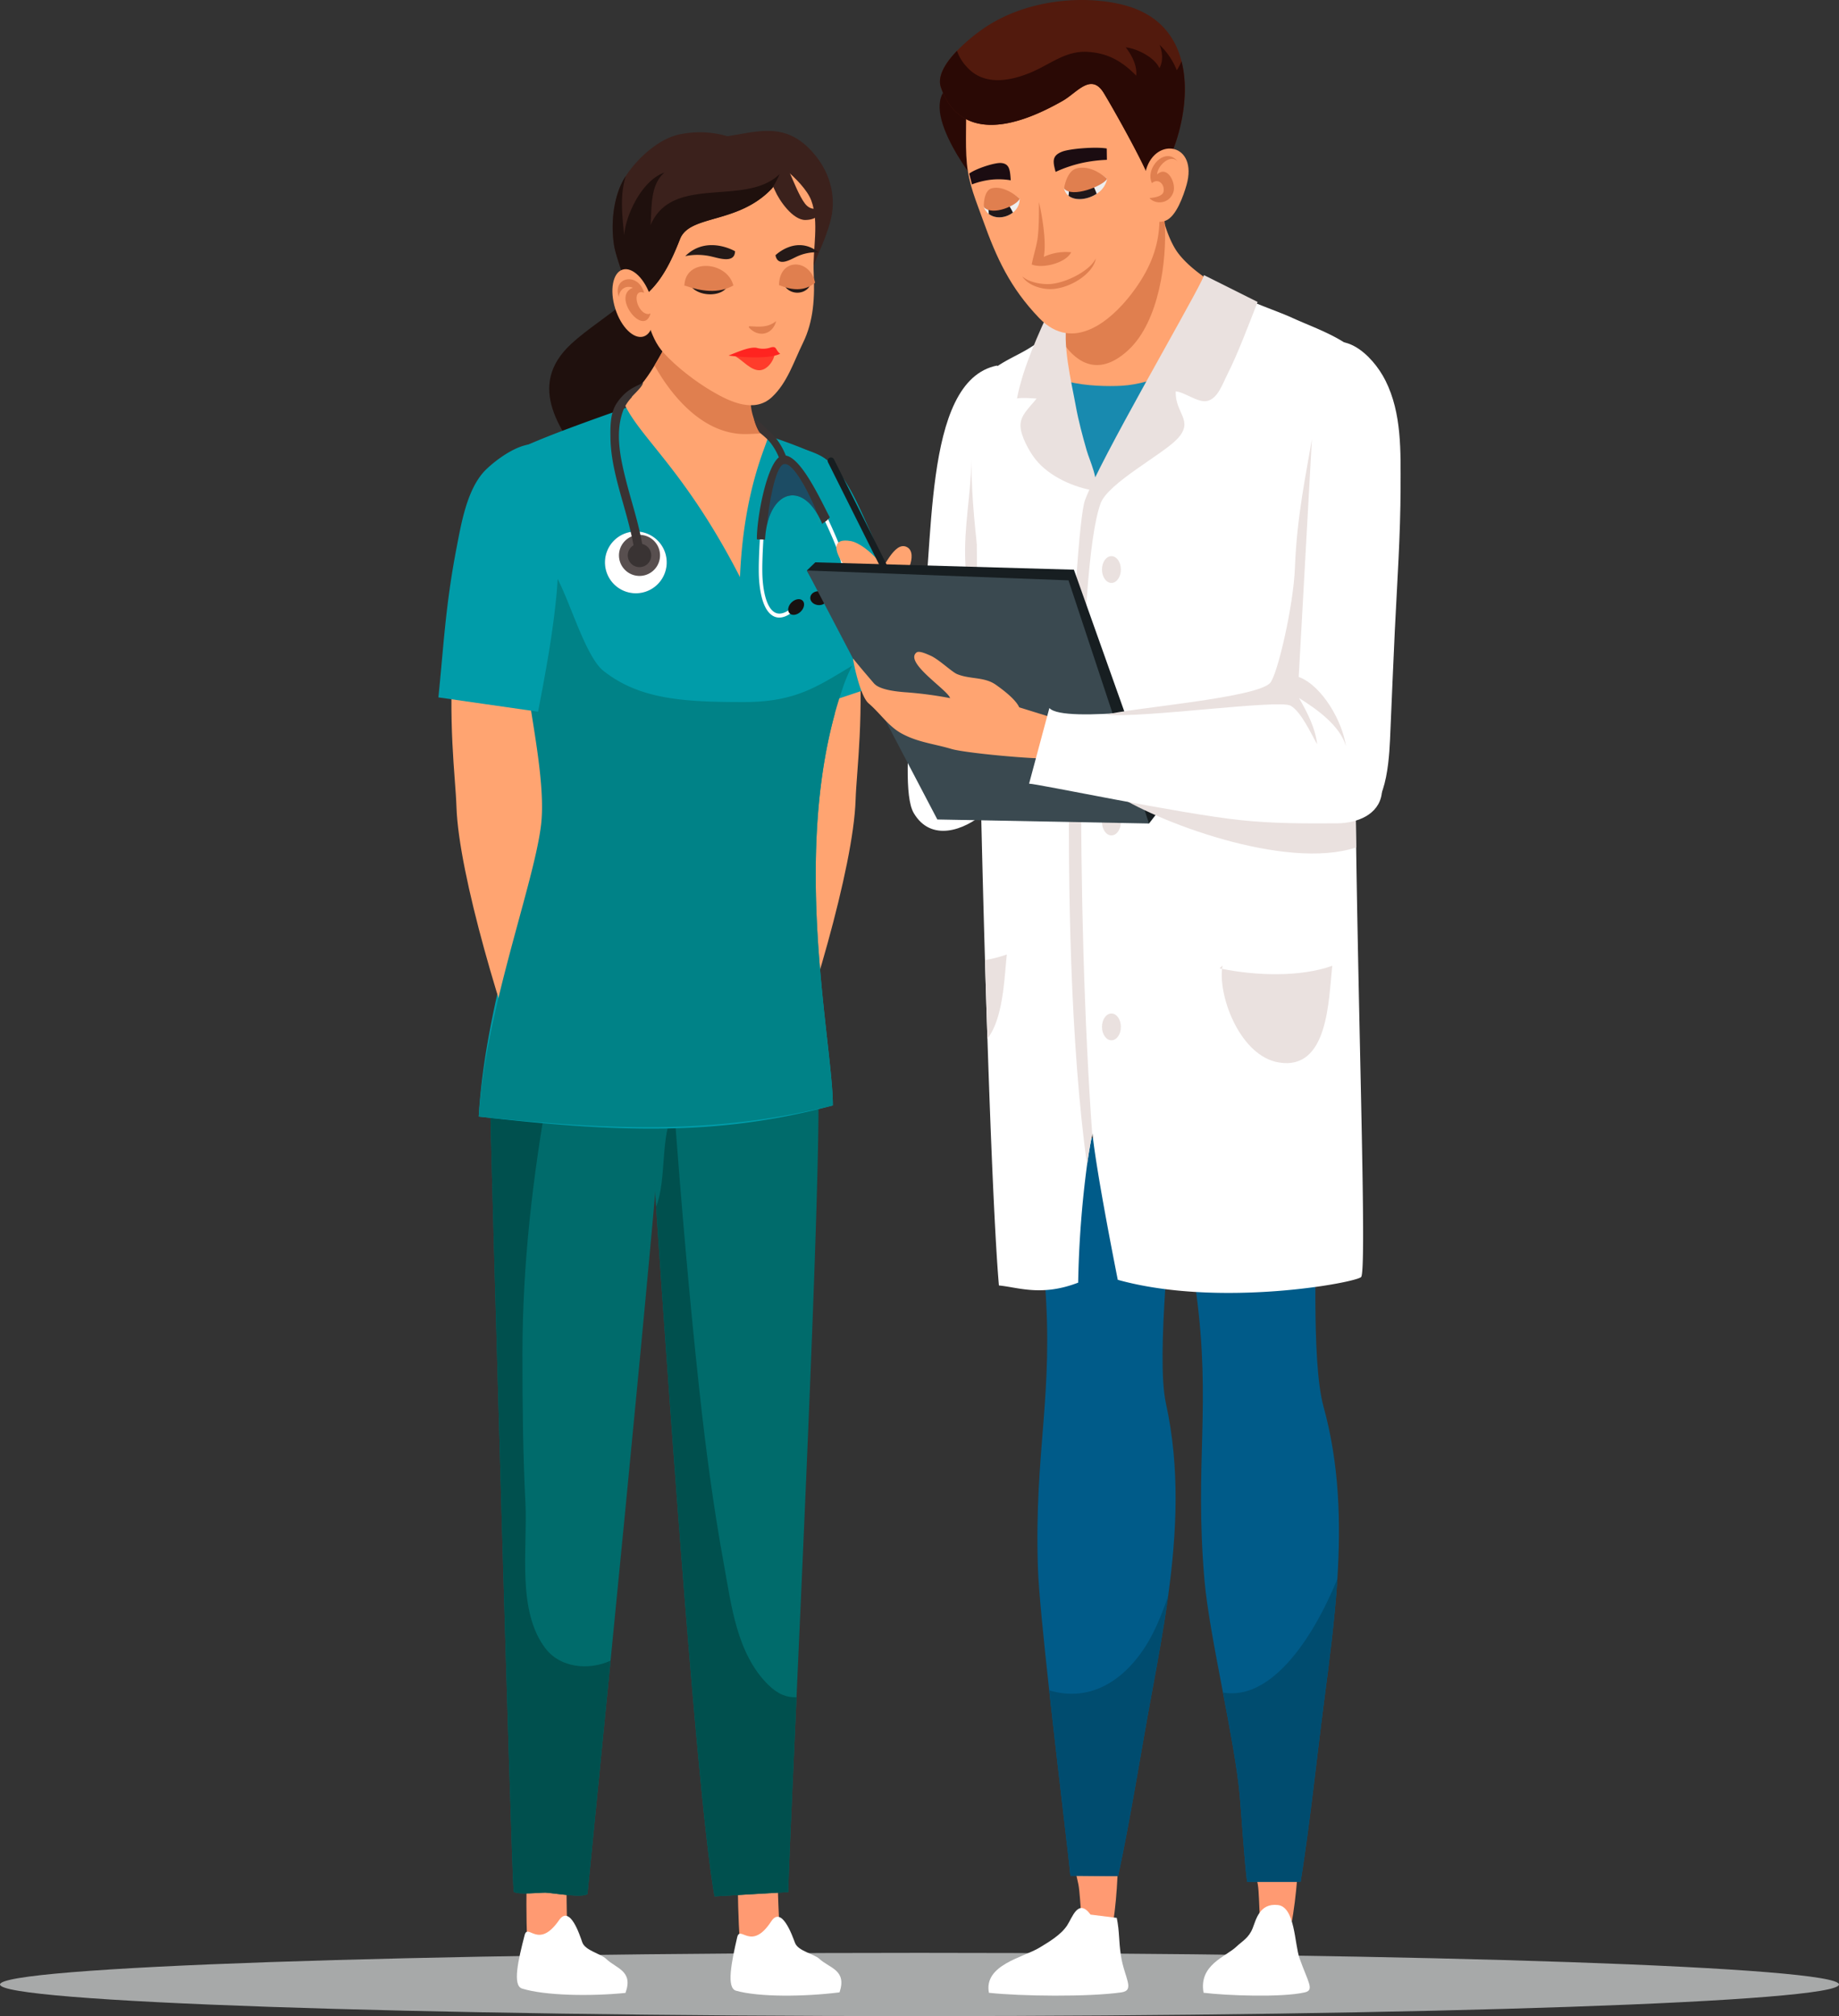 <svg xmlns="http://www.w3.org/2000/svg" viewBox="0 0 1083.632 1187.29"><rect x="0" y="0" width="1083.632" height="1187.29" fill="#333333" stroke="none"/><defs><style>.cls-1{isolation:isolate;}.cls-2{fill:#a7a9a9;}.cls-3{fill:#ff9a72;}.cls-4{fill:#fff;}.cls-5{fill:#006b6b;}.cls-6{fill:#00504e;}.cls-7{fill:#1f100d;}.cls-8{fill:#ffa471;}.cls-9{fill:#009ca9;}.cls-10{fill:#e07f4f;}.cls-11{fill:#008287;}.cls-12{fill:#006695;}.cls-13{fill:#584f4f;}.cls-14{fill:#393333;}.cls-15{fill:#171111;}.cls-16{opacity:0.5;mix-blend-mode:color-dodge;}.cls-17{fill:#ff9800;}.cls-18{fill:#3b211c;}.cls-19{fill:#241917;}.cls-20{fill:#ff3c2b;}.cls-21{fill:#ff2420;}.cls-22{fill:#171e21;}.cls-23{fill:#eae1df;}.cls-24{fill:#005b89;}.cls-25{fill:#004c6f;}.cls-26{fill:#188aaf;}.cls-27{fill:#2a0905;}.cls-28{fill:#eee;}.cls-29{fill:#20181a;}.cls-30{fill:#1b0c11;}.cls-31{fill:#521a0d;}.cls-32{fill:#3a4950;}</style></defs><g class="cls-1"><g id="Layer_1" data-name="Layer 1"><path class="cls-2" d="M58.184,1244.839c0,10.286,242.58,18.625,541.816,18.625s541.816-8.339,541.816-18.625S899.237,1226.214,600,1226.214,58.184,1234.552,58.184,1244.839Z" transform="translate(-58.184 -76.173)"/><path class="cls-3" d="M388.56,1234.138c5.697-12.58,2.875-33.623,3.59-49.873.507-11.563,1.663-42.012,3.105-51.241l-25.59,28.101c-.972,7.817-2.18,39.512-.302,69.973Z" transform="translate(-58.184 -76.173)"/><path class="cls-4" d="M387.619,1206.951c6.405-9.248,12.205,8.839,13.651,13.01,1.717,4.958,10.914,6.681,14.18,9.867,5.754,5.617,16.094,6.912,11.29,19.99-21.06,2.07-47.565,1.577-60.938-2.581-5.755-1.79-2.26-16.863,1.512-31.426C369.239,1208.377,375.362,1224.656,387.619,1206.951Z" transform="translate(-58.184 -76.173)"/><path class="cls-5" d="M458.489,716.664c-3.552,6.229-9.887,10.779-10.597,19.695-5.039,63.18-19.126,208.238-29.931,317.792-7.376,74.869-13.229,133.15-13.606,137.393-2.844,2.537-20.938-.665-24.709-.787-2.808-.088-16.676,1.453-18.793-.595-1.295-14.419-13.492-438.508-14.017-472.185-.01-.42-.01-.866-.018-1.313Z" transform="translate(-58.184 -76.173)"/><path class="cls-3" d="M514.297,1234.814c5.365-12.726,1.988-33.688,2.274-49.951.203-11.572.555-42.04,1.753-51.305l-24.841,28.765c-.766,7.84-1.137,39.557,1.543,69.957Z" transform="translate(-58.184 -76.173)"/><path class="cls-4" d="M512.641,1207.66c6.158-9.413,12.434,8.514,13.989,12.646,1.846,4.912,11.087,6.391,14.435,9.49,5.899,5.463,16.271,6.484,11.812,19.685-20.997,2.625-47.506,2.832-60.985-.973-5.8-1.638-2.703-16.798.683-31.455C494.304,1209.571,500.855,1225.683,512.641,1207.66Z" transform="translate(-58.184 -76.173)"/><path class="cls-5" d="M527.531,1075.674c-2.746,60.862-4.838,106.884-4.838,114.75l-43.45,2.528c-10.037-55.306-27.114-298.691-34.456-406.048-1.925-28.138-3.176-46.924-3.457-50.546-.279-3.71,1.541-18.61,1.313-22.311-.682-11.217-10.36-5.399-9.72-16.353.446-7.665,4.567-16.493,5.354-24.315a19.584,19.584,0,0,0-.193-5.923l4.113,1.478,11.208,4.034,86.349,31.883C543.227,726.306,533.709,938.622,527.531,1075.674Z" transform="translate(-58.184 -76.173)"/><path class="cls-6" d="M527.531,1075.674c-2.746,60.862-4.838,106.884-4.838,114.75l-43.45,2.528c-10.037-55.306-27.114-298.691-34.456-406.048,6.527-16.922,2.127-41.919,10.684-57.012,4.182,54.886,8.811,109.736,14.803,164.92,3.728,34.429,8.252,68.544,14.429,102.37,4.392,24,7.542,52.812,26.178,71.186C516.778,1074.178,522.168,1075.928,527.531,1075.674Z" transform="translate(-58.184 -76.173)"/><path class="cls-6" d="M417.961,1054.15c-7.376,74.869-13.229,133.15-13.606,137.393-2.844,2.537-20.938-.665-24.709-.787-2.808-.088-16.676,1.453-18.793-.595-1.295-14.419-13.492-438.508-14.017-472.185-.01-.42-.01-.866-.018-1.313h34.683c-9.275,51.333-15.468,103.551-15.468,156.94,0,29.293.279,58.735,1.749,87.495,1.374,26.756-5.266,63.469,11.812,85.833C388.291,1058.306,404.889,1060.082,417.961,1054.15Z" transform="translate(-58.184 -76.173)"/><path class="cls-7" d="M481.514,262.952c-1.245-9.823-7.077-18.22-8.42-27.791L447.404,220.89C445,247.631,413.38,261.466,394.76,278.693c-26.929,24.916-6.265,51.855,11.293,74.666-4.715-22.867,15.923-39.056,35.643-44.027,14.371-3.622,23.283-7.037,32.269-19.979C479.561,281.292,482.81,273.185,481.514,262.952Z" transform="translate(-58.184 -76.173)"/><path class="cls-8" d="M492.162,720.599c4.209-44.862,13.128-115.503,13.194-143.854.159-68.225-13.31-86.828-3.31-134.863.411-1.973,1.201-2.734,2.132-2.958l59.723,9.101c3.691,50.784-.961,80.873-1.56,99.342-1.289,39.876-27.227,126.219-45.628,173.232Z" transform="translate(-58.184 -76.173)"/><path class="cls-9" d="M571.376,448.341c-.587,9.555-6.299,10.64-10.99,19.853-.166.306-.332.604-.481.91-.149.245-.272.49-.394.735-2.633,4.734-7.008,11.541-7.944,15.846a106.465,106.465,0,0,0-1.618,11.322c-24.376,89.508-1.007,195.158-1.007,230.156-68.246,18.374-128.329,15.767-208.668,6.562C344.211,665.487,371.09,597.687,373.084,559.19c1.032-20.028-.857-43.652-3.857-67.791C360.8,423.791,343.599,352.106,357.336,343.96c16.379-9.712,69.069-27.176,83.251-32.452,0,0,100.139,27.351,107.041,37.693,4.611,6.921,10.386,21.708,9.188,28.874C555.416,386.369,572.39,431.884,571.376,448.341Z" transform="translate(-58.184 -76.173)"/><path class="cls-8" d="M397.328,724.536c-4.209-44.861-13.128-115.503-13.194-143.854-.159-68.225,13.309-86.828,3.31-134.863-.41-1.973-1.201-2.734-2.131-2.958l-59.723,9.101c-3.69,50.785.96,80.874,1.559,99.341,1.29,39.877,27.227,126.219,45.628,173.232Z" transform="translate(-58.184 -76.173)"/><path class="cls-9" d="M536.482,492.822c-8.63-21.957-17.066-43.821-23.246-66.659a221.514,221.514,0,0,1-5.963-32.217c-1.121-10.008,1.538-20.863-2.225-30.11l.979-18.833c10.802-10.826,31.842-3.372,37.892.942,12.55,8.947,19.998,27.674,26.221,41.363,12.117,26.654,21.983,55.561,30.14,84.322Z" transform="translate(-58.184 -76.173)"/><path class="cls-8" d="M494.224,416.032c-32.821-63.9-59.881-82.621-68.695-103.273,8.168-6.416,13.193-12.79,18.322-21.366q2.756-4.599,5.331-9.342A237.661,237.661,0,0,0,465.114,245.69c.088-.262.173-.532.262-.795l45.603,36.673c-7.835,11.852-16.232,30.471-12.606,43.846.493,1.829,12.334,7.745,12.319,8.052C510.444,337.505,496.401,363.506,494.224,416.032Z" transform="translate(-58.184 -76.173)"/><path class="cls-10" d="M506.317,331.425c-1.413.148-6.576.334-8.055.374-25.209.646-44.127-21.974-54.411-40.406q2.756-4.599,5.331-9.342A237.661,237.661,0,0,0,465.114,245.69c.088-.262.173-.532.262-.795l45.603,36.673c-7.835,11.852-12.954,25.398-9.329,38.774C502.144,322.171,504.425,329.272,506.317,331.425Z" transform="translate(-58.184 -76.173)"/><path class="cls-11" d="M560.385,468.195c-.166.306-.332.604-.481.91-.149.245-.272.49-.394.735a85.435,85.435,0,0,0-4.664,11.296q-2.716,7.835-4.899,15.872c-24.376,89.508-1.007,195.158-1.007,230.156-68.246,16.755-128.329,14.953-208.668,6.562,3.938-62.209,32.637-137.009,36.748-171.919,2.625-22.312-4.794-57.721-7.794-79.726a167.257,167.257,0,0,0,2.554-21.008c1.443-25.207-3.737-50.502-2.984-74.957a1.009,1.009,0,0,1-.087-.104,8.909,8.909,0,0,0,1.47,1.417c4.454,1.715,11.558,21.97,14.402,26.082,8.075,11.655,17.875,48.796,29.187,57.738,21.288,16.816,47.24,18.374,82.675,18.374C527.164,489.622,539.755,480.435,560.385,468.195Z" transform="translate(-58.184 -76.173)"/><path class="cls-9" d="M375.243,495.288c4.452-23.16,8.748-46.193,10.935-69.742a249.227,249.227,0,0,0,.676-32.689c-.429-10.013-4.28-20.126-2.293-29.905l-4.913-22.935c-10.964-8.511-32.064,9.043-36.746,14.436-9.709,11.182-12.912,29.872-15.748,44.621-6.56,34.121-7.571,58.063-10.651,87.793Z" transform="translate(-58.184 -76.173)"/><path class="cls-12" d="M450.825,410.221a18.197,18.197,0,1,1,.201-1.905A17.901,17.901,0,0,1,450.825,410.221Z" transform="translate(-58.184 -76.173)"/><path class="cls-4" d="M451.026,408.317a18.198,18.198,0,1,1-15.321-18.923A18.201,18.201,0,0,1,451.026,408.317Z" transform="translate(-58.184 -76.173)"/><path class="cls-13" d="M446.956,405.145a12.092,12.092,0,1,1-10.046-13.84A12.092,12.092,0,0,1,446.956,405.145Z" transform="translate(-58.184 -76.173)"/><path class="cls-14" d="M441.841,404.333a6.913,6.913,0,1,1-5.745-7.912A6.913,6.913,0,0,1,441.841,404.333Z" transform="translate(-58.184 -76.173)"/><path class="cls-14" d="M421.747,313.391c6.408-9.381,13.075-9.839,15.157-12.007.751,1.719-5.249,7-6.512,8.604-.033.041.077.068.114.104a24.743,24.743,0,0,0-4.886,7.258c-5.352,13.475-1.775,29.203,1.68,42.69,3.86,15.085,9.248,30.14,10.48,45.756.263,3.304-4.845,3.876-5.107.574-.7-8.872-2.88-17.557-5.197-26.127-4.078-15.076-9.358-30.533-9.583-46.306C417.795,326.934,417.753,319.238,421.747,313.391Z" transform="translate(-58.184 -76.173)"/><path class="cls-14" d="M522.004,346.683a39.417,39.417,0,0,0-5.429-10.848c-2.635-3.947-4.961-5.191-8.216-8.639-1.838-1.946-3.909-3.096-5.98-4.812a25.95,25.95,0,0,0,3.355,8.457c.862.842,4.956,3.762,7.348,7.305a35.05,35.05,0,0,1,4.954,9.878C518.777,350.618,522.744,349.277,522.004,346.683Z" transform="translate(-58.184 -76.173)"/><path class="cls-4" d="M524.572,437.05c-4.584,3.365-7.972,3.139-10.118,2.215-4.898-2.097-7.987-9.359-8.93-21.004-.57-7.045.034-17.904.475-25.834.217-3.874.439-7.88.315-8.542a.942.942,0,0,0,.633.66l.613-2.26c.955.284.918,1.433.844,3.721-.057,1.612-.18,3.863-.328,6.466-.434,7.854-1.036,18.612-.478,25.48.858,10.582,3.584,17.375,7.674,19.132,2.871,1.23,6.518-.128,10.549-3.937l1.303,1.76A27.758,27.758,0,0,1,524.572,437.05Z" transform="translate(-58.184 -76.173)"/><path class="cls-15" d="M531.595,430.494c1.048,1.87-.02,4.797-2.39,6.541-2.373,1.739-5.144,1.63-6.196-.239-1.048-1.87.019-4.801,2.392-6.54C527.77,428.515,530.542,428.623,531.595,430.494Z" transform="translate(-58.184 -76.173)"/><path class="cls-4" d="M544.302,430.052c5.322.593,8.294-1.417,9.899-3.388,3.671-4.502,3.881-12.683.609-23.675-1.979-6.65-6.369-16.113-9.572-23.018-1.565-3.377-3.186-6.869-3.308-7.533a1.175,1.175,0,0,1-.336.933l-1.352-1.708c-.762.762-.32,1.776.555,3.799.623,1.423,1.53,3.381,2.583,5.652,3.175,6.842,7.525,16.215,9.451,22.697,2.974,9.99,2.925,17.564-.138,21.32-2.151,2.64-5.919,3.355-10.899,2.071l-.549,2.273A21.166,21.166,0,0,0,544.302,430.052Z" transform="translate(-58.184 -76.173)"/><path class="cls-15" d="M535.656,427.885c-.285,2.244,1.716,4.312,4.468,4.617,2.752.307,5.212-1.264,5.496-3.511s-1.715-4.31-4.467-4.619C538.402,424.068,535.94,425.639,535.656,427.885Z" transform="translate(-58.184 -76.173)"/><path class="cls-14" d="M547.197,380.95c-.129.069-.289.089-.38.207-1.87,2.39-2.824,2.179-4.125,3.588a48.946,48.946,0,0,0-3.002-6.076c-10.112-17.092-25.005-12.969-29.459,6.183a51.498,51.498,0,0,0-1.227,9.127c-2.667-.185-2.143-.076-4.822-.161-.148-12.87,6.006-45.353,14.016-48.977C528.08,340.371,541.257,369.749,547.197,380.95Z" transform="translate(-58.184 -76.173)"/><g class="cls-16"><path class="cls-12" d="M539.691,378.67c-10.112-17.092-25.005-12.969-29.459,6.183.878-11.329,4.745-33.09,9.405-35.199C526.264,346.65,538.872,375.336,539.691,378.67Z" transform="translate(-58.184 -76.173)"/><path class="cls-17" d="M540.606,382.38a.812.812,0,0,1,.154.322C541.301,385.056,541.088,384.303,540.606,382.38Z" transform="translate(-58.184 -76.173)"/></g><path class="cls-18" d="M538.434,167.444c-21.874-26.7-44.239-6.764-69.319-10.777l12.039,21.21c15.902-1.623,34.123-2.811,45.283,10.591,10.28,12.345,10.965,29.75,10.639,45.317.292-.582.732-1.708.938-2.247,2.574-6.759,6.44-14.369,9.268-24.305C551.245,193.308,547.918,179.023,538.434,167.444Z" transform="translate(-58.184 -76.173)"/><path class="cls-8" d="M537.639,236.35c-.631-13.384,3.351-29.334-1.402-42.095-2.337-6.276-9.707-13.596-14.845-17.891-8.07-6.743-16.479-14.543-28.233-13.867-10.292.593-23.527,4.998-32.731,10.216-25.266,14.32-32.541,50.022-25.069,75.169,3.476,11.7,5.03,26.325,13.81,36.019,7.586,8.373,18.858,17.001,28.565,22.699,10.926,6.414,25.122,12.985,35.371,3.378,9.053-8.487,12.833-20.898,18.162-31.733C537.703,265.156,538.337,251.194,537.639,236.35Z" transform="translate(-58.184 -76.173)"/><path class="cls-19" d="M487.117,243.315c-.339,3.92-5.706,6.658-11.993,6.118s-11.107-4.157-10.77-8.077,5.706-6.658,11.99-6.118C482.631,235.779,487.454,239.395,487.117,243.315Z" transform="translate(-58.184 -76.173)"/><path class="cls-10" d="M461.466,244.425l.611.053c8.951,3.152,19.396,4.834,28.25-.188C486.559,229.75,461.873,228.111,461.466,244.425Z" transform="translate(-58.184 -76.173)"/><path class="cls-19" d="M536.111,241.84c-.202,3.929-4.036,6.926-8.567,6.694s-8.042-3.604-7.839-7.533c.198-3.929,4.035-6.926,8.568-6.694C532.802,234.538,536.314,237.911,536.111,241.84Z" transform="translate(-58.184 -76.173)"/><path class="cls-10" d="M517.212,244.184l.453.023c6.637,2.716,14.362,3.892,20.825-1.547C535.534,228.326,517.313,227.877,517.212,244.184Z" transform="translate(-58.184 -76.173)"/><path class="cls-10" d="M499.672,268.289l-.328.579c5.42,6.245,13.914,4.776,16.227-3.602C510.475,269.244,505.813,268.604,499.672,268.289Z" transform="translate(-58.184 -76.173)"/><path class="cls-19" d="M461.947,227.031c.01-.011.022-.021.035-.033-.018.004-.031.006-.05.008C461.817,227.107,461.823,227.115,461.947,227.031Z" transform="translate(-58.184 -76.173)"/><path class="cls-19" d="M491.314,224.134s-16.521-9.764-29.332,2.863a36.004,36.004,0,0,1,15.764.316C481.813,228.211,491.159,231.447,491.314,224.134Z" transform="translate(-58.184 -76.173)"/><path class="cls-18" d="M517.197,182.179a53.235,53.235,0,0,1-4.222,5.062c-19.998,21.132-48.382,15.142-54.087,29.709-7.27,18.581-15.563,33.921-34.05,41.038,5.795-12.398-3.141-26.04-4.904-37.96-1.889-12.769-.269-28.978,6.863-39.993.026-.044.059-.083.091-.128,7.014-10.775,19.903-22.444,32.397-24.73a58.04,58.04,0,0,1,39.962,6.495,42.215,42.215,0,0,1,16.996,18.241c.146.32.278.606.386.864C517.024,181.664,517.197,182.179,517.197,182.179Z" transform="translate(-58.184 -76.173)"/><path class="cls-19" d="M540.579,224.807c-.011-.009-.023-.018-.035-.028l.043.001C540.704,224.861,540.702,224.871,540.579,224.807Z" transform="translate(-58.184 -76.173)"/><path class="cls-19" d="M515.128,226.482s12.338-12.162,25.416-1.703a26.966,26.966,0,0,0-13.338,2.74C523.909,229.03,516.531,233.659,515.128,226.482Z" transform="translate(-58.184 -76.173)"/><path class="cls-20" d="M491.61,286.058c4.169,2.367,8.857,8.121,13.889,8.162,4.952.041,9.014-6.133,9.153-9.963Z" transform="translate(-58.184 -76.173)"/><path class="cls-21" d="M517.896,284.511c-2.925-2.206-1.851-4.742-5.524-3.724a13.786,13.786,0,0,1-8.286.246c-4.318-.868-12.333,2.905-16.623,4.515a121.307,121.307,0,0,0,15.443,1.089C507.556,286.644,513.949,286.404,517.896,284.511Z" transform="translate(-58.184 -76.173)"/><path class="cls-19" d="M509.162,176.63c-.033-.015-.067-.03-.099-.045.01.041.022.081.033.123Q509.655,177.135,509.162,176.63Z" transform="translate(-58.184 -76.173)"/><path class="cls-18" d="M532.494,196.046c-3.451-4.516-6.771-13.263-9.204-18.678-6.57-14.606-14.081-20.262-29.723-21.501l-11.156,19.689c18.324-1.87,25.387-3.375,32.43,12.847,2.568,5.914,10.531,17.408,17.926,17.321,7.957-.095,10.764-5.24,10.743-11.959C542.621,199.097,536.61,201.433,532.494,196.046Z" transform="translate(-58.184 -76.173)"/><path class="cls-7" d="M517.61,178.637a.526.526,0,0,1-.025.055c.016-.014.03-.026.044-.04Q517.9,178.271,517.61,178.637Z" transform="translate(-58.184 -76.173)"/><path class="cls-7" d="M517.584,178.693c-.312.713-.623,1.404-.955,2.084a52.291,52.291,0,0,1-3.654,6.464c-19.998,21.132-48.382,15.142-54.087,29.709-7.27,18.581-15.563,33.921-34.05,41.038,5.795-12.398-3.141-26.04-4.904-37.96-1.889-12.769-.269-28.978,6.863-39.993.026-.044.059-.083.091-.128-3.501,11.559-2.09,22.511-.937,34.744,1.125-12.705,10.878-32.443,23.73-36.849-8.621,7.463-7.303,20.852-8.195,31.044,12.603-29.729,54.078-11.437,74.757-28.933C516.699,179.525,517.148,179.115,517.584,178.693Z" transform="translate(-58.184 -76.173)"/><path class="cls-8" d="M420.731,257.954c3.423,10.871,10.894,18.207,16.688,16.383s7.716-12.117,4.296-22.988c-3.422-10.872-10.895-18.207-16.688-16.383C419.232,236.79,417.308,247.083,420.731,257.954Z" transform="translate(-58.184 -76.173)"/><path class="cls-10" d="M422.82,251.05c-3.995-11.718,11.345-14.986,14.913-2.45-7.787-2.88-4.37,12.41,2.542,12.547l1.234-.389c-3.934,14.479-23.276-10.22-10.42-15.113C427.105,243.899,423.102,246.53,422.82,251.05Z" transform="translate(-58.184 -76.173)"/><path class="cls-4" d="M645.8,291.421c-45.228,8.893-36.336,111.154-45.228,157.839-4.862,25.52,9.249,14.22,6.733,39.876-1.466,14.939-7.838,49.6,11.21,55.573,41.826,13.116,53.226-98.515,53.363-121.659Z" transform="translate(-58.184 -76.173)"/><path class="cls-4" d="M596.302,421.944c7.882,15.384-10.606,114.362.262,132.964,10.267,17.571,30.159,9.965,41.361.202,16.04-13.979,19.999-38.54,29.792-57.531Z" transform="translate(-58.184 -76.173)"/><path class="cls-4" d="M594.54,420.078l1.762,1.866A3.661,3.661,0,0,0,594.54,420.078Z" transform="translate(-58.184 -76.173)"/><path class="cls-8" d="M559.445,394.795c-21.764-3.751,5.101,28.784,9.174,24.596l13.621,3.556C586.502,415.351,568.97,396.436,559.445,394.795Z" transform="translate(-58.184 -76.173)"/><path class="cls-8" d="M592.758,398.437c-7.57-4.301-14.264,13.866-17.797,16.749l12.425,3.662C591.543,418.016,599.481,402.257,592.758,398.437Z" transform="translate(-58.184 -76.173)"/><path class="cls-22" d="M594.474,436.338a1.966,1.966,0,0,1-.879,2.638h0a1.967,1.967,0,0,1-2.639-.878l-44.872-89.68a1.968,1.968,0,0,1,.878-2.638h0a1.967,1.967,0,0,1,2.639.879Z" transform="translate(-58.184 -76.173)"/><path class="cls-23" d="M630.583,347.334c-.221,19.544-4.571,39.28-3.582,59.935,1.048,21.881-1.765,45.263.247,66.445l13.339,3.335C640.587,432.836,630.583,391.748,630.583,347.334Z" transform="translate(-58.184 -76.173)"/><path class="cls-3" d="M686.04,1149.475c.563,9.242,5.223,25.128,7.561,36.305,1.614,7.706,1.542,34.889,6.178,39.808,17.165,18.215,17.587-58.709,17.314-67.081Z" transform="translate(-58.184 -76.173)"/><path class="cls-4" d="M716.245,1205.627l-15.441-1.946c-7.309-9.843-10.682,1.617-13.805,6.379-3.709,5.651-10.939,9.823-16.316,13.098-9.484,5.771-32.934,10.109-29.776,26.582,18.944,2.031,58.31,2.514,77.964-.239,8.457-1.187,1.768-8.652-.197-21.726C717.324,1218.779,717.962,1214.375,716.245,1205.627Z" transform="translate(-58.184 -76.173)"/><path class="cls-24" d="M669.777,999.521c.42,13.034,3.27,41.469,6.65,72.093,5.27,47.751,11.828,100.838,12.464,109.176l28.135.253c7.496-34.956,13.107-71.293,19.48-105.777,3.601-19.496,7.288-39.327,10.025-59.328,5.134-37.462,6.954-75.531-1.3-113.177-6.168-28.139,3.765-108.278,4.268-137.997.501-29.35-12.927-17.439-1.094-43.793L669.377,763.969c2.247,21.949,2.633,44.027,4.423,66.309C679.263,898.028,667.524,930.235,669.777,999.521Z" transform="translate(-58.184 -76.173)"/><path class="cls-25" d="M676.427,1071.614c5.27,47.751,11.828,100.838,12.464,109.176l28.135.253c7.496-34.956,13.107-71.293,19.48-105.777,3.601-19.496,7.288-39.327,10.025-59.328a184.761,184.761,0,0,1-7.086,18.113c-11.255,24.756-32.038,43.998-58.398,38.706C679.532,1072.45,677.986,1072.074,676.427,1071.614Z" transform="translate(-58.184 -76.173)"/><path class="cls-3" d="M792.987,1149.435c.259,9.261,4.401,25.321,6.372,36.59,1.358,7.765.401,34.927,4.874,40.031,16.56,18.899,19.491-57.955,19.491-66.329Z" transform="translate(-58.184 -76.173)"/><path class="cls-4" d="M811.151,1198.042c-10.896-1.215-12.922,8.909-14.856,13.72-2.297,5.718-6.032,7.463-9.593,10.835-6.279,5.943-22.275,10.732-19.318,27.112,13.184,1.664,46.197,2.906,59.649-.22,5.787-1.346,2.05-5.72-3.075-20.007C820.937,1221.049,821.398,1199.185,811.151,1198.042Z" transform="translate(-58.184 -76.173)"/><path class="cls-24" d="M763.003,837.043c9.007,67.281-1.012,100.199,4.873,169.215,1.485,17.412,6.274,42.221,10.936,66.647,4.235,22.203,8.368,44.091,9.816,59.82,1.159,12.597,2.659,38.059,4.416,51.655H824.587c5.644-35.389,9.344-72.031,13.887-106.872,3.065-23.47,6.221-47.424,7.748-71.476,2.16-33.927,1.069-68.052-8.104-101.297-7.635-27.691-3.729-98.555-4.789-128.251-1.043-29.328-12.021-26.357-1.597-53.439l-76.626,48.095C758.501,792.902,760.045,814.916,763.003,837.043Z" transform="translate(-58.184 -76.173)"/><path class="cls-25" d="M778.812,1072.905c4.235,22.203,8.368,44.091,9.816,59.82,1.159,12.597,2.659,38.059,4.416,51.655H824.587c5.644-35.389,9.344-72.031,13.887-106.872,3.065-23.47,6.221-47.424,7.748-71.476C830.892,1043.477,806.218,1077.767,778.812,1072.905Z" transform="translate(-58.184 -76.173)"/><path class="cls-4" d="M857.3,575.221c1.768,120.269,6.169,249.097,2.941,252.971-2.756,3.312-83.371,18.34-143.406,1.667-4.245-21.364-12.8-65.92-14.916-86.122-.045.195-.089.388-.129.584-1.127,5.141-2.161,11.276-3.083,17.951a605.354,605.354,0,0,0-5.213,69.255c-21.676,8.337-35.364,2.707-46.691,1.667-2.178-24.821-4.606-79.764-6.774-145.312-.5-14.962-.984-30.473-1.445-46.307-4.396-150.419-7.037-329.75-2.702-339.065,4.965-10.654,19.464-15.439,28.923-21.369,9.876-6.18,19.525-13.495,29.15-19.731l72.295-19.941,2.962-.817c9.287,5.752,20.096,10.493,29.628,14.34,8.437,3.401,15.879,6.096,20.387,8.17,13.865,6.374,30.828,11.632,41.682,23.342,21.704,23.404,4.291,66.098-.166,96.121-3.908,26.316-4.535,86.511-3.908,154.422C856.95,549.561,857.111,562.343,857.3,575.221Z" transform="translate(-58.184 -76.173)"/><path class="cls-8" d="M780.238,248.044C769.377,263.75,758.645,280,747.774,296.218c-14.311,21.342-28.884,42.633-44.367,62.563-7.27-17.596-12.294-37.648-15.696-57.861-1.289-7.642-2.345-15.312-3.202-22.881-.994-8.704-1.716-17.273-2.228-25.521l45.658-48.147,15.479-16.323a16.659,16.659,0,0,0-1.156,6.697,50.37,50.37,0,0,0,2.316,13.684c1.912,6.447,4.748,12.627,7.455,16.329C759.152,234.482,771.006,241.43,780.238,248.044Z" transform="translate(-58.184 -76.173)"/><path class="cls-10" d="M723.13,282.251c-16.483,15.322-29.599,8.842-38.621-4.213-.994-8.704-1.716-17.273-2.228-25.521l45.658-48.147,14.323-9.626.044-.027c1.106,2.601,1.934,7.475,2.272,13.711C745.713,229.287,741.316,265.35,723.13,282.251Z" transform="translate(-58.184 -76.173)"/><path class="cls-26" d="M747.774,296.218c-14.311,21.342-28.884,42.633-44.367,62.563-7.27-17.596-12.294-37.648-15.696-57.861,10.305,2.673,23.877,2.851,31.274,2.434C729.334,302.77,738.587,299.574,747.774,296.218Z" transform="translate(-58.184 -76.173)"/><path class="cls-23" d="M799.228,253.99c-.128.328-.261.661-.389,1.001-4.729,12.116-11.498,30.039-17.335,41.471-2.973,5.83-5.786,14.767-12.31,15.901-5.347.933-12.838-5.214-18.196-5.725-.65,12.838,11.271,17.229.707,28.211-8.837,9.187-40.533,25.774-44.968,37.715-14.451,38.904-14.25,242.838-4.948,371.756-1.127,5.141-2.161,11.276-3.083,17.951-19.452-141.922-7.582-374.501-1.184-391.575,8.909-23.748,59.856-111.043,68.727-129.228.972-1.978,1.439-3.14,1.3-3.312Z" transform="translate(-58.184 -76.173)"/><path class="cls-23" d="M698.527,341.467c-2.445-8.53-4.843-17.412-6.43-26.193-2.521-13.958-8.447-37.665-4.776-51.464l-9.148-8.36c-8.119,17.075-17.435,37.839-20.71,55.356,3.818-.581,7.755-.091,11.536.08-4.146,5.305-9.58,9.652-9.502,15.971.071,5.89,5.045,15.078,8.94,19.934,8.191,10.21,22.724,16.421,34.817,18.39C706.03,359.247,700.271,347.546,698.527,341.467Z" transform="translate(-58.184 -76.173)"/><path class="cls-27" d="M653.089,123.429H627.063c-33.766,5.304-2.633,49.571,9.964,64.917C633.463,164.462,639.991,143.707,653.089,123.429Z" transform="translate(-58.184 -76.173)"/><path class="cls-8" d="M738.952,175.746c-2.351-22.789-5.33-51.268-21.128-69.871-14.608-17.203-49.934-17.094-67.41-4.987-5.76,3.99-15.463,13.093-16.907,20.124l-6.44,12.878c.985,11.141-.353,26.289.848,38.637,1.208,12.437,5.434,21.954,9.441,33.179,8.012,22.441,16.063,39.978,33.177,57.777,20.123,20.928,42.494,1.02,53.929-13.684C747,220.821,741.497,200.427,738.952,175.746Z" transform="translate(-58.184 -76.173)"/><path class="cls-28" d="M710.557,181.493a13.326,13.326,0,0,1-6.178,8.78c-6.908,4.579-17.253,4.699-19.225-3.06,0,0,2.463-6.965,8.586-8.415.919-.218,1.833-.425,2.73-.606C701.267,177.244,705.756,177.2,710.557,181.493Z" transform="translate(-58.184 -76.173)"/><path class="cls-29" d="M696.471,178.193c-.897.181-1.811.388-2.73.606a11.851,11.851,0,0,0-6.928,5.243,11.291,11.291,0,0,1,.981,7.384c4.024,3.237,11.306,2.347,16.586-1.152a28.963,28.963,0,0,0-2.604-5.586A27.692,27.692,0,0,0,696.471,178.193Z" transform="translate(-58.184 -76.173)"/><path class="cls-10" d="M692.684,175.311c-6.126,1.451-7.527,11.901-7.527,11.901,4.832,5.787,23.103-1.62,25.403-5.718C704.854,176.392,698.534,173.923,692.684,175.311Z" transform="translate(-58.184 -76.173)"/><path class="cls-28" d="M659.051,193.17a10.096,10.096,0,0,1-4.02,8.172c-5.295,4.201-14.251,4.14-17.143-3.203,0,0,1.072-6.524,6.162-7.787.767-.191,1.527-.37,2.277-.525C650.345,189.011,654.232,189.044,659.051,193.17Z" transform="translate(-58.184 -76.173)"/><path class="cls-29" d="M646.327,189.826c-.75.155-1.51.335-2.277.525a8.09,8.09,0,0,0-5.209,4.825,12.677,12.677,0,0,1,1.978,6.975c3.983,3.117,10.166,2.4,14.213-.81a35.464,35.464,0,0,0-3.111-5.308A33.576,33.576,0,0,0,646.327,189.826Z" transform="translate(-58.184 -76.173)"/><path class="cls-10" d="M642.602,187.046c-5.092,1.266-4.715,11.09-4.715,11.09,5.075,5.533,19.796-1.143,21.167-4.967C653.325,188.268,647.463,185.837,642.602,187.046Z" transform="translate(-58.184 -76.173)"/><path class="cls-30" d="M680.586,177.225a78.279,78.279,0,0,1,14.7-4.982,83.921,83.921,0,0,1,15.143-1.948q-.054-3.334-.093-6.668c-6.242-1.129-21.683.049-26.315,1.868-6.068,2.383-5.474,5.781-3.818,11.913C680.331,177.346,680.457,177.28,680.586,177.225Z" transform="translate(-58.184 -76.173)"/><path class="cls-30" d="M653.442,182.293a43.091,43.091,0,0,0-11.5-.273,47.029,47.029,0,0,0-11.046,2.749q-.799-3.189-1.61-6.374c4.069-2.974,15.13-6.547,18.814-6.224,4.831.424,5.269,3.839,5.653,10.178C653.651,182.33,653.545,182.307,653.442,182.293Z" transform="translate(-58.184 -76.173)"/><path class="cls-10" d="M673.232,227.447c2.149-11.248-2.817-32.251-2.817-32.251-.044,6.636.029,13.247-.649,19.827-.59,5.725-2.542,11.194-3.653,16.908,6.582,2.643,20.227-.967,23.25-7.207A30.962,30.962,0,0,0,673.232,227.447Z" transform="translate(-58.184 -76.173)"/><path class="cls-10" d="M660.603,238.962s.155.13.446.372a14.753,14.753,0,0,0,1.313.923,17.967,17.967,0,0,0,2.179,1.13,23.675,23.675,0,0,0,2.981,1.03,30.67,30.67,0,0,0,7.729,1.066c.706-.001,1.422-.014,2.135-.073.725-.057,1.385-.159,2.183-.285a37.435,37.435,0,0,0,4.377-1.067,43.818,43.818,0,0,0,4.297-1.551c1.394-.588,2.742-1.227,4.018-1.903a40.019,40.019,0,0,0,6.6-4.323,26.014,26.014,0,0,0,2.329-2.145,19.523,19.523,0,0,0,1.562-1.897,14.273,14.273,0,0,0,.847-1.365c.177-.335.27-.513.27-.513s-.033.2-.096.575a10.066,10.066,0,0,1-.458,1.599,13.752,13.752,0,0,1-1.149,2.34,19.813,19.813,0,0,1-2.007,2.734,29.786,29.786,0,0,1-6.463,5.454,36.321,36.321,0,0,1-8.811,4.075,31.749,31.749,0,0,1-4.895,1.085,20.569,20.569,0,0,1-2.459.201,21.916,21.916,0,0,1-2.421-.081,25.835,25.835,0,0,1-4.452-.794,23.766,23.766,0,0,1-3.79-1.377,18.704,18.704,0,0,1-2.942-1.71,13.196,13.196,0,0,1-1.974-1.709,10.29,10.29,0,0,1-1.044-1.298C660.708,239.134,660.603,238.962,660.603,238.962Z" transform="translate(-58.184 -76.173)"/><path class="cls-31" d="M736.261,183.459c-4.073-11.339-21.783-42.808-27.6-52.398-7.502-12.37-15.751-.38-24.197,4.444-54.985,31.389-68.396,2.442-71.889-8.05-2.195-6.601,2.978-14.543,9.52-21.354a107.686,107.686,0,0,1,14.629-12.455c24.948-17.709,59.583-20.757,83.712-14.489C740.64,84.406,750.584,97.269,754.4,112.236,762.298,143.184,744.042,183.143,736.261,183.459Z" transform="translate(-58.184 -76.173)"/><path class="cls-27" d="M736.261,183.459c-4.073-11.339-21.783-42.808-27.6-52.398-7.502-12.37-15.751-.38-24.197,4.444-54.985,31.389-68.396,2.442-71.889-8.05-2.195-6.601,2.978-14.543,9.52-21.354a25.843,25.843,0,0,0,5.597,9.274c9.853,11.27,24.975,8.893,38.01,3.44,11.269-4.712,20.291-12.762,33.004-12.112,12.198.623,20.581,5.49,29.01,14.027.586-5.962-2.565-11.999-6.193-16.679,6.875.757,17.071,6.022,19.84,12.246,2.286-3.794,1.867-9.46.123-13.694a42.006,42.006,0,0,1,10.122,14.945,34.664,34.664,0,0,0,2.79-5.313C762.298,143.184,744.042,183.143,736.261,183.459Z" transform="translate(-58.184 -76.173)"/><path class="cls-8" d="M733.481,176.171c-.746,2.528-.995,10.493-.995,10.493-3.215,7.887,1.8,23.424,12.452,19.494,6.362-2.348,10.678-14.954,12.399-20.995C764.319,160.666,739.331,156.305,733.481,176.171Z" transform="translate(-58.184 -76.173)"/><path class="cls-10" d="M736.939,184.009c3.678-3.089,7.573.49,6.91,4.883-.543,3.616-8.336,3.903-8.336,3.903,3.389,3.985,11.686,3.6,14.069-3.397,1.807-5.3-3.419-16.156-9.572-10.515.09-4.906,7.684-12.448,12.172-7.598C744.897,162.04,732.716,175.036,736.939,184.009Z" transform="translate(-58.184 -76.173)"/><path class="cls-23" d="M718.664,411.576c0,4.357-2.494,7.889-5.568,7.889-3.076,0-5.57-3.532-5.57-7.889s2.493-7.889,5.57-7.889C716.17,403.687,718.664,407.219,718.664,411.576Z" transform="translate(-58.184 -76.173)"/><path class="cls-23" d="M718.664,560.262c0,4.356-2.494,7.888-5.568,7.888-3.076,0-5.57-3.532-5.57-7.888s2.493-7.889,5.57-7.889C716.17,552.373,718.664,555.905,718.664,560.262Z" transform="translate(-58.184 -76.173)"/><path class="cls-23" d="M718.664,680.91c0,4.356-2.494,7.888-5.568,7.888-3.076,0-5.57-3.532-5.57-7.888s2.493-7.889,5.57-7.889C716.17,673.021,718.664,676.553,718.664,680.91Z" transform="translate(-58.184 -76.173)"/><polygon class="cls-22" points="524.643 420.714 475.444 335.961 480.42 331.156 632.802 335.499 683.166 477.092 677.059 484.956 524.643 420.714"/><polygon class="cls-32" points="552.324 482.598 475.444 335.961 629.615 341.771 677.059 484.956 552.324 482.598"/><path class="cls-23" d="M857.3,575.221c-41.605,13.789-118.746-15.4-143.895-32.59l143.427-5.585C856.95,549.561,857.111,562.343,857.3,575.221Z" transform="translate(-58.184 -76.173)"/><path class="cls-8" d="M688.585,501.987c-1.48,4.147-.448,16.851-4.314,20.317-2.73,2.441-56.137-2.284-65.561-5.092-7.699-2.293-14.857-3.308-21.979-5.854a50.392,50.392,0,0,1-7.008-3.089c-8.059-4.331-12.687-11.882-19.705-17.884-4.847-4.138-8.67-22.6-9.124-25.907a2.175,2.175,0,0,1-.036-.507c.132.166.263.324.395.49,4.243,5.25,8.925,10.657,11.856,14.095a8.805,8.805,0,0,0,2.835,2.074c4.287,2.126,11.085,2.835,15.241,3.176a226.908,226.908,0,0,1,26.836,3.499c-1.164-4.663-27.072-20.894-19.835-26.834,1.557-1.278,5.932.787,8.172,1.75,5.022,2.17,12.643,9.633,15.793,10.928,7.699,3.176,16.011,1.488,22.818,6.274,5.469,3.85,11.795,8.916,13.808,13.308Z" transform="translate(-58.184 -76.173)"/><path class="cls-4" d="M861.234,523.15c-10.365-39.831-44.5-37.727-79.1-33.957-17.942,1.955-97.243,13.479-105.601,3.945l-11.958,44.534c4.522-.027,88.874,17.729,124.624,21.482,19.383,2.034,37.043,1.976,56.701,1.882,12.198-.059,24.671-5.17,26.455-17.294C873.604,535.261,863.231,530.825,861.234,523.15Z" transform="translate(-58.184 -76.173)"/><path class="cls-4" d="M874.579,300.314c-7.801-15.57-26.469-32.152-40.016-16.673-17.911,20.465-11.905,55.856-22.074,75.389l-4.58,37.782c-2.284,19.327,1.279,42.139,1.149,61.764-.145,22.244,4.965,45.824,12.875,66.463,4.696,12.256,23.889,36.355,39.812,30.684,14.636-5.214,15.182-36.761,15.747-49.257.891-19.708,1.638-39.591,2.605-59.312,1.369-27.914,3.325-55.834,3.375-83.799C883.509,342.039,884.271,319.658,874.579,300.314Z" transform="translate(-58.184 -76.173)"/><path class="cls-23" d="M851.258,515.617c-1.849-14.066-13.82-35.648-27.81-40.792l7.781-140.054c-3.334,20.008-8.892,45.573-10.004,75.585-.824,22.244-10.063,62.193-14.45,67.805-7.101,9.082-83.209,15.016-96.704,18.896,20.872,2.235,101.971-9.192,108.653-5.279,6.255,3.663,11.999,16.527,15.614,22.731-1.105-9.58-5.718-18.597-10.726-27.284C833.615,493.466,847.878,503.401,851.258,515.617Z" transform="translate(-58.184 -76.173)"/><path class="cls-23" d="M776.866,646.433c.462.099.93.193,1.397.288.071-.673.157-1.328.271-1.955Z" transform="translate(-58.184 -76.173)"/><path class="cls-23" d="M778.263,646.721c-1.847,17.86,11.232,51.3,33.256,55.104,29.547,5.104,29.486-37.055,31.71-56.893C824.518,651.626,798.507,650.832,778.263,646.721Z" transform="translate(-58.184 -76.173)"/><path class="cls-23" d="M651.464,638.262c-1.512,13.517-1.962,37.387-11.437,49.62-.5-14.962-.984-30.473-1.445-46.307A77.735,77.735,0,0,0,651.464,638.262Z" transform="translate(-58.184 -76.173)"/></g></g></svg>